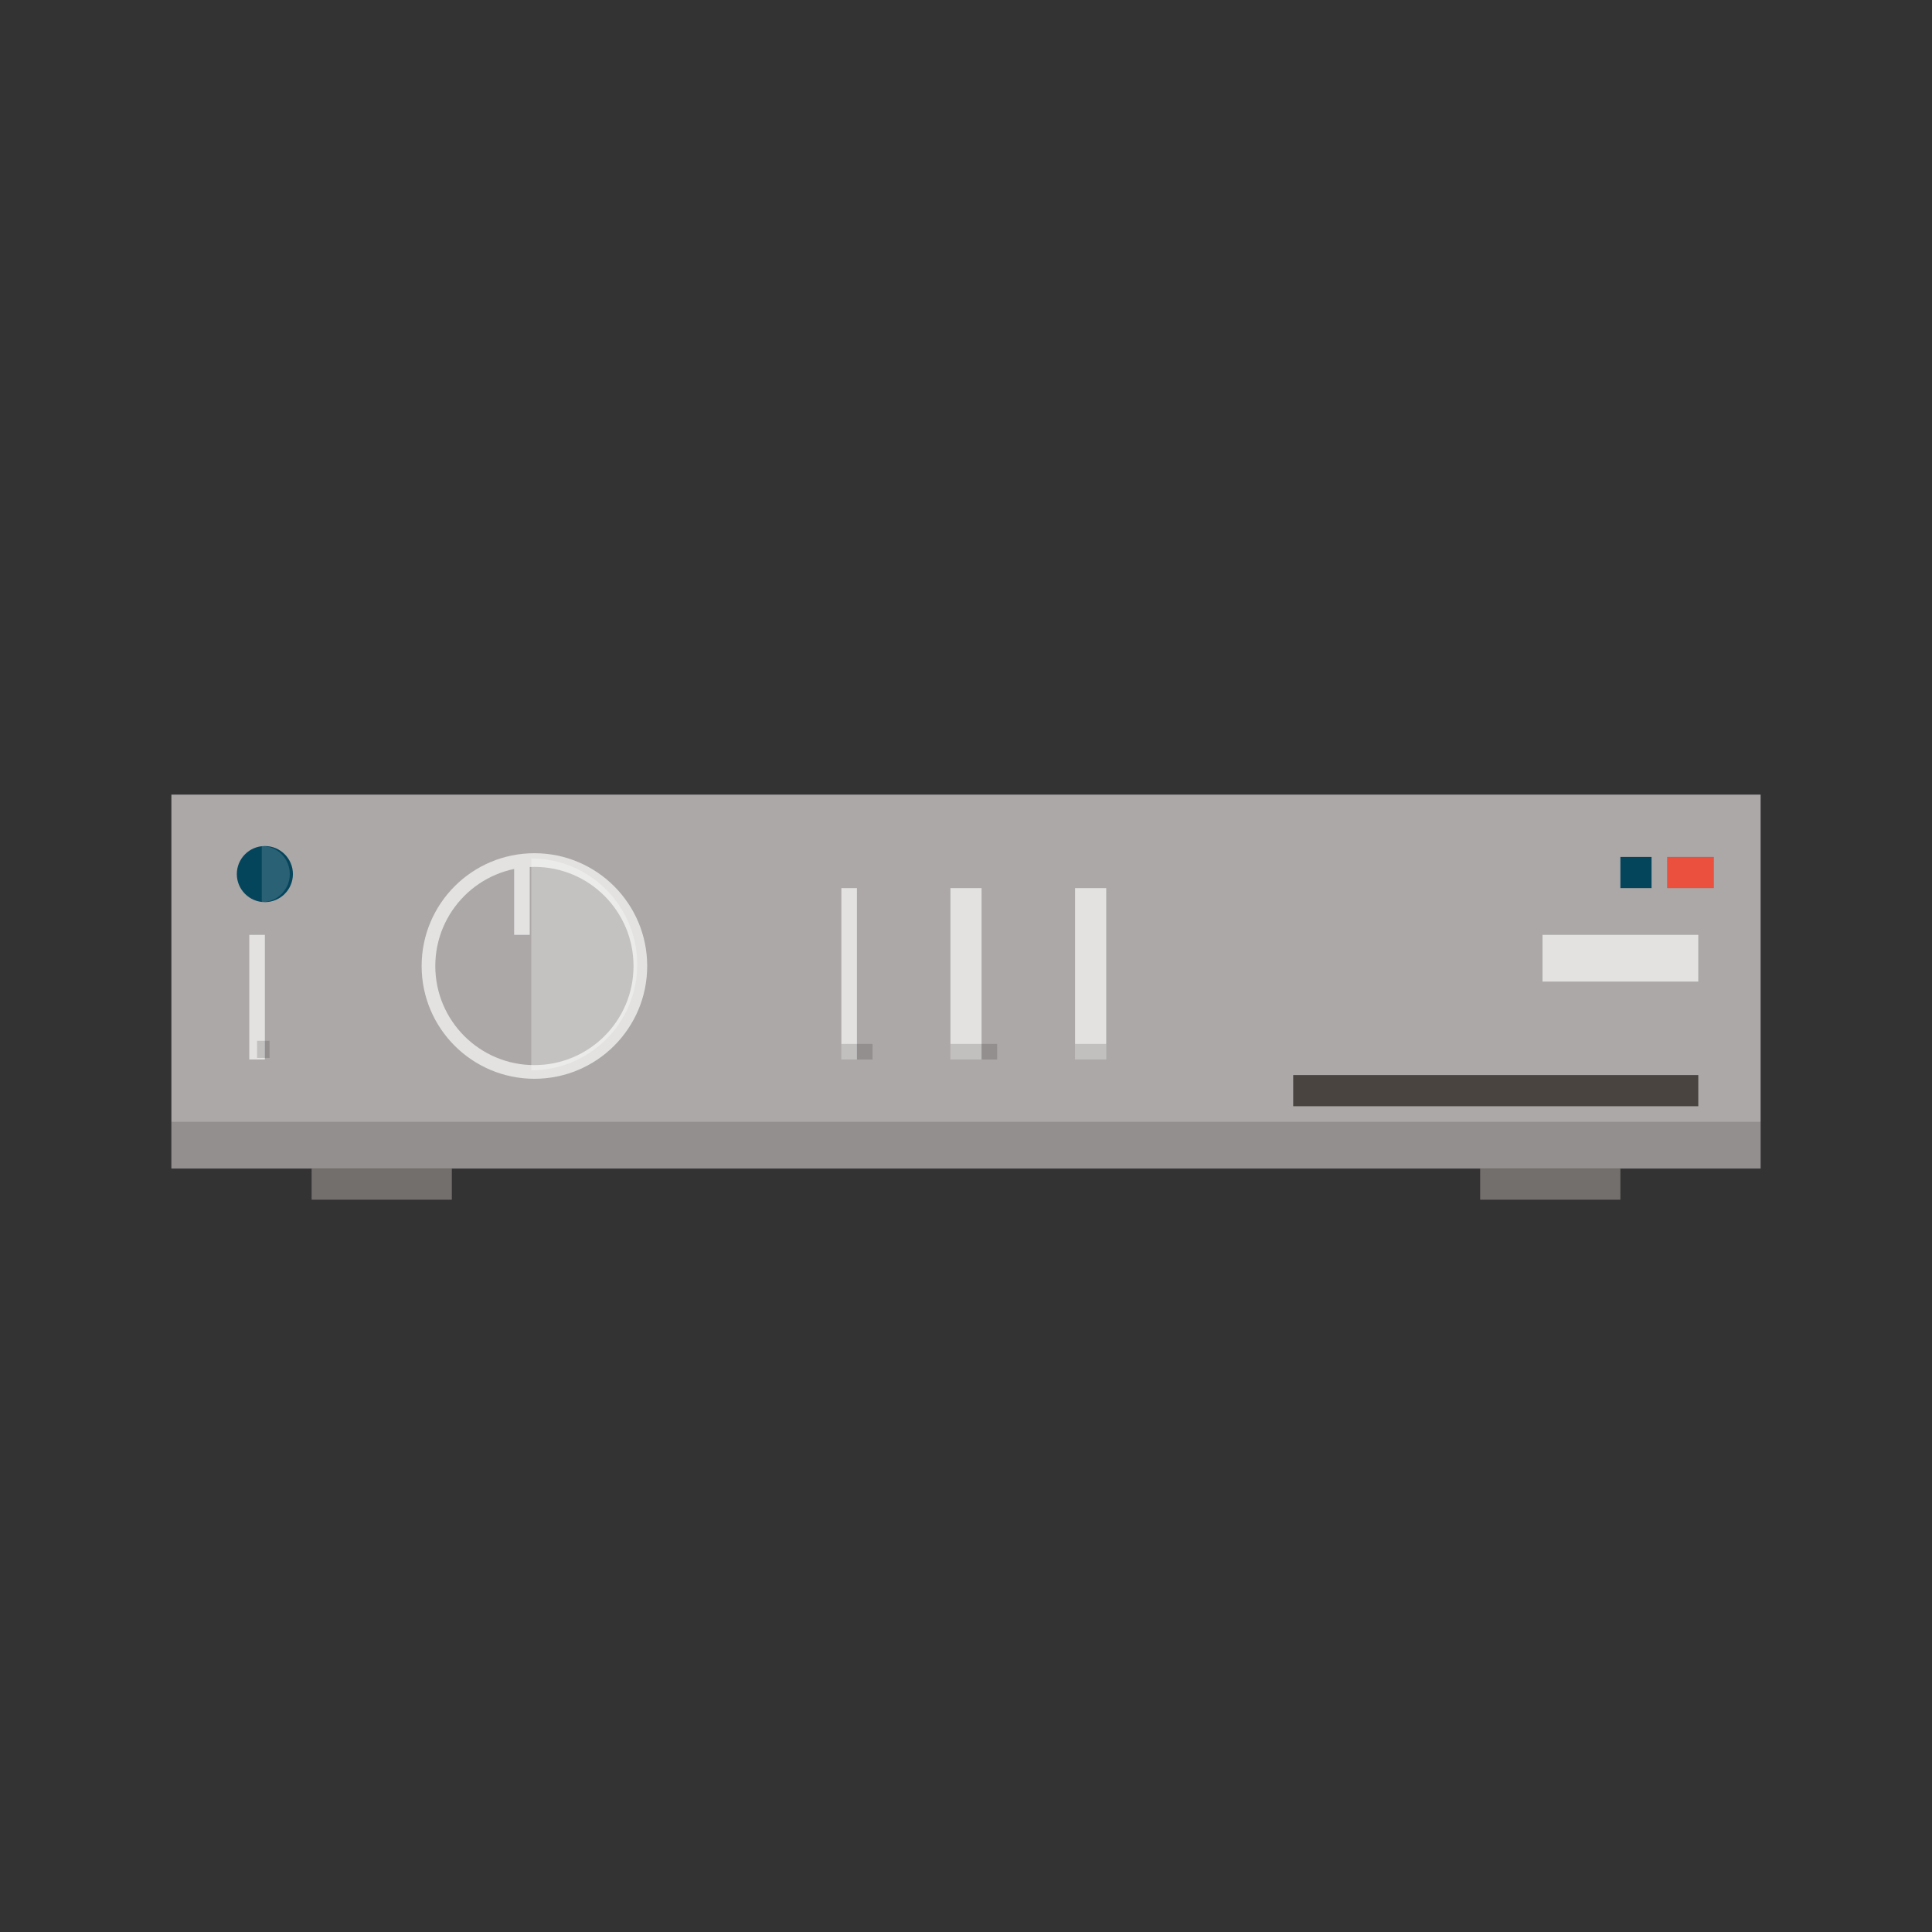 <svg xmlns="http://www.w3.org/2000/svg" width="124" height="124" viewBox="0 0 124 124"><rect x="0" y="0" width="124" height="124" fill="#333333" stroke="none"/><path fill="#aba8a7" d="M11 51h102v24H11z"/><circle cx="34.3" cy="62" r="6.8" fill="none" stroke="#e3e2e1" stroke-width=".878" stroke-miterlimit="10"/><circle cx="17" cy="56.1" r="1.8" fill="#05455c"/><path fill="#e3e2e1" d="M16 60h1v8h-1zM99 60h10v3H99zM54 57h1v11h-1zM61 57h2v11h-2zM69 57h2v11h-2z"/><path fill="#eb4f3e" d="M107 55h3v2h-3z"/><path fill="#05455c" d="M104 55h2v2h-2z"/><path fill="#49443f" d="M83 69h26v2H83z"/><path fill="none" stroke="#e3e2e1" stroke-miterlimit="10" d="M33.5 55v5"/><g fill="#736f6c"><path d="M20 75h9v2h-9zM95 75h9v2h-9z"/></g><path opacity=".15" d="M11 72h102v3H11zM16.5 66.8h.8v1.1h-.8zM54 67h2v1h-2zM61 67h3v1h-3zM69 67h2v1h-2zM98.8 63h10.5z"/><path d="M16.8 54.3c1 0 1.8.8 1.8 1.8s-.8 1.8-1.8 1.8" opacity=".15" fill="#fff"/><path d="M34.1 55.1c3.8 0 6.8 3.1 6.8 6.8 0 3.8-3.1 6.8-6.8 6.8" opacity=".3" fill="#fff"/></svg>
